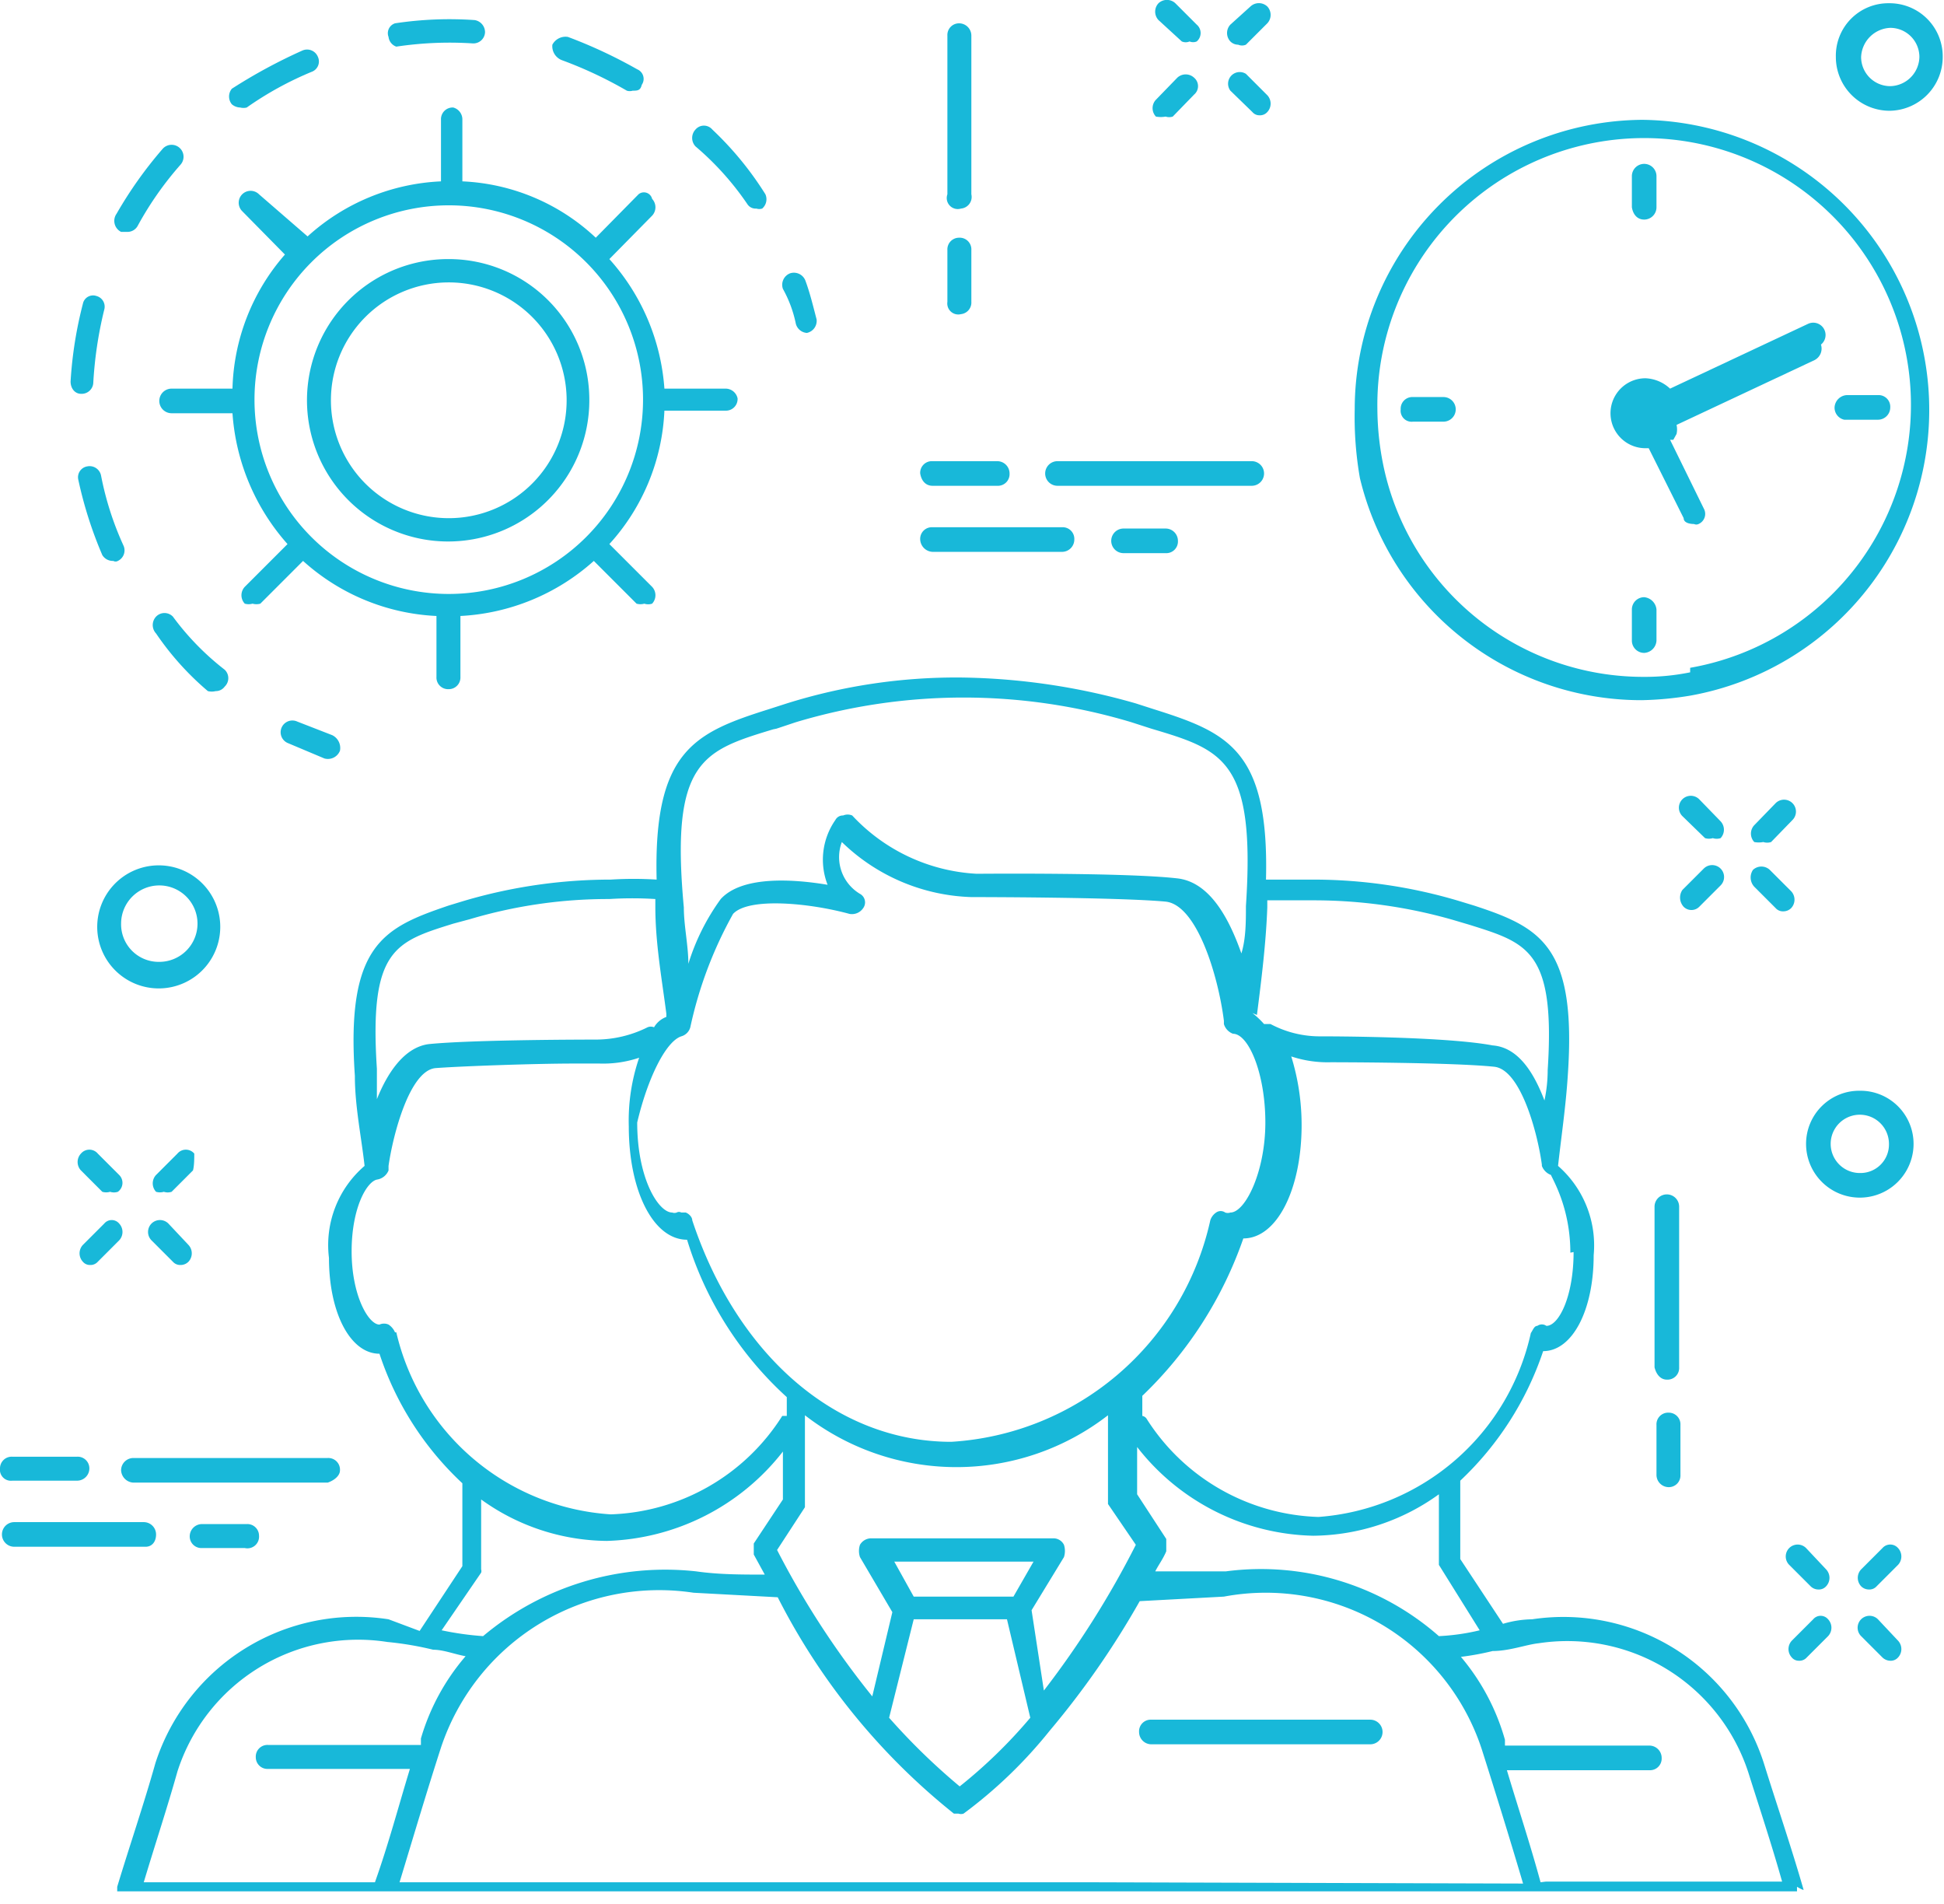 <svg xmlns="http://www.w3.org/2000/svg" viewBox="0 0 30.02 29.39"><defs><style>.cls-1{fill:#18b8d9;}</style></defs><title>Asset 4</title><g id="Layer_2" data-name="Layer 2"><g id="Capa_1" data-name="Capa 1"><path class="cls-1" d="M5.25,11.59a.22.22,0,0,0-.12-.24l-.54-.21a.18.18,0,1,0-.15.33l.57.24h0A.2.2,0,0,0,5.25,11.59Z"/><path class="cls-1" d="M6.12.72h0A5.54,5.54,0,0,1,7.3.67.18.18,0,0,0,7.49.5.19.19,0,0,0,7.33.31,5.63,5.63,0,0,0,6.1.36.16.16,0,0,0,6,.57.18.18,0,0,0,6.12.72Z"/><path class="cls-1" d="M3.71,1.66a.2.2,0,0,0,.1,0,5.18,5.18,0,0,1,1-.55.17.17,0,0,0,.1-.23.18.18,0,0,0-.24-.1,8.23,8.23,0,0,0-1.09.59.19.19,0,0,0,0,.24A.21.21,0,0,0,3.71,1.66Z"/><path class="cls-1" d="M11.54,3.15a.15.15,0,0,0,.14.07.15.15,0,0,0,.09,0A.19.19,0,0,0,11.82,3,5.06,5.06,0,0,0,11,2a.17.17,0,0,0-.26,0,.19.19,0,0,0,0,.26A4.44,4.44,0,0,1,11.54,3.15Z"/><path class="cls-1" d="M1.25,6.08h0a.18.18,0,0,0,.19-.16,6.15,6.15,0,0,1,.17-1.14.17.17,0,0,0-.12-.21.16.16,0,0,0-.21.12,6.24,6.24,0,0,0-.19,1.2C1.09,6,1.16,6.08,1.25,6.08Z"/><path class="cls-1" d="M1.87,3.58s0,0,.09,0a.18.18,0,0,0,.17-.1,5.13,5.13,0,0,1,.66-.94.18.18,0,1,0-.28-.24,6.37,6.37,0,0,0-.71,1A.19.19,0,0,0,1.87,3.58Z"/><path class="cls-1" d="M1.75,8.66a.07.07,0,0,0,.07,0,.18.18,0,0,0,.09-.23,4.78,4.78,0,0,1-.35-1.09.18.18,0,0,0-.21-.14.17.17,0,0,0-.14.21,6.28,6.28,0,0,0,.37,1.16A.19.19,0,0,0,1.75,8.66Z"/><path class="cls-1" d="M8.68.93a6.41,6.41,0,0,1,1,.47.15.15,0,0,0,.09,0c.07,0,.12,0,.14-.09a.16.16,0,0,0-.07-.24A7.48,7.48,0,0,0,8.77.57a.23.23,0,0,0-.24.12A.23.23,0,0,0,8.68.93Z"/><path class="cls-1" d="M3.21,10.67a.25.25,0,0,0,.12,0,.17.17,0,0,0,.14-.07.18.18,0,0,0,0-.26,4.14,4.14,0,0,1-.8-.82.18.18,0,0,0-.26,0,.19.19,0,0,0,0,.26A4.42,4.42,0,0,0,3.21,10.67Z"/><path class="cls-1" d="M12.29,5a.19.19,0,0,0,.17.14h0a.19.19,0,0,0,.15-.21c-.05-.19-.1-.4-.17-.59a.19.19,0,0,0-.24-.12.19.19,0,0,0-.11.24A1.88,1.88,0,0,1,12.29,5Z"/><path class="cls-1" d="M9.86,3l-.66.67A3.21,3.21,0,0,0,7.14,2.8V1.85A.19.19,0,0,0,7,1.66a.18.18,0,0,0-.19.19V2.8a3.28,3.28,0,0,0-2.06.85L4,3a.18.18,0,0,0-.26.26l.66.67A3.27,3.27,0,0,0,3.59,6H2.65a.19.19,0,0,0,0,.38h.94A3.39,3.39,0,0,0,4.44,8.4l-.66.66a.19.19,0,0,0,0,.26.22.22,0,0,0,.12,0,.22.22,0,0,0,.12,0l.66-.66a3.3,3.3,0,0,0,2.06.85v.94a.18.18,0,0,0,.19.19.18.18,0,0,0,.18-.19V9.51a3.34,3.34,0,0,0,2.06-.85l.66.66a.22.22,0,0,0,.12,0,.19.19,0,0,0,.12,0,.19.19,0,0,0,0-.26L9.41,8.4a3.27,3.27,0,0,0,.85-2.06h.94a.18.18,0,0,0,.19-.19A.19.19,0,0,0,11.2,6h-.94a3.34,3.34,0,0,0-.85-2l.66-.67a.19.19,0,0,0,0-.26A.13.13,0,0,0,9.86,3Zm.07,3.17a3,3,0,1,1-3-3A3,3,0,0,1,9.93,6.15Z"/><path class="cls-1" d="M6.93,4A2.18,2.18,0,1,0,9.1,6.13,2.17,2.17,0,0,0,6.93,4Zm0,4A1.82,1.82,0,1,1,8.75,6.15,1.82,1.82,0,0,1,6.93,8Z"/><path class="cls-1" d="M21.16,26.55H17.78a.18.18,0,0,0-.19.19.19.19,0,0,0,.19.19h3.38a.19.19,0,0,0,0-.38Z"/><path class="cls-1" d="M27.85,29.17c-.19-.66-.41-1.3-.6-1.91A3.25,3.25,0,0,0,23.66,25a1.65,1.65,0,0,0-.45.07l-.66-1V22.86a4.87,4.87,0,0,0,1.28-2c.45,0,.78-.63.78-1.48A1.63,1.63,0,0,0,24.06,18v0c.05-.45.12-.92.15-1.39.14-2-.41-2.29-1.45-2.63l-.23-.07a7.85,7.85,0,0,0-2.27-.33c-.24,0-.48,0-.71,0,.05-2-.59-2.27-1.73-2.63l-.28-.09a10.18,10.18,0,0,0-2.7-.4,8.75,8.75,0,0,0-2.69.4l-.28.09c-1.14.36-1.78.64-1.73,2.63a5.62,5.62,0,0,0-.71,0,8,8,0,0,0-2.27.33l-.23.07c-1,.34-1.59.6-1.45,2.63,0,.47.1.94.15,1.39v0a1.61,1.61,0,0,0-.55,1.42c0,.85.33,1.48.78,1.48a4.77,4.77,0,0,0,1.28,2v1.28l-.66,1L6,25a3.26,3.26,0,0,0-3.6,2.22c-.18.64-.4,1.28-.59,1.91v0h0v.07l0,0,0,0,0,0,0,0H27.75s0,0,0,0,0,0,0,0l0,0,0,0v-.07h0v0S27.87,29.2,27.85,29.17Zm-5-4a3.39,3.39,0,0,1-.63.09,4.16,4.16,0,0,0-3.29-1c-.35,0-.71,0-1.09,0,.05-.1.12-.19.17-.31v-.19l-.45-.69v-.73a3.54,3.54,0,0,0,2.72,1.37,3.36,3.36,0,0,0,1.94-.64v1.09a0,0,0,0,0,0,0v0ZM14.11,25h1.44l.36,1.52a7.73,7.73,0,0,1-1.09,1.06,9.92,9.92,0,0,1-1.09-1.06Zm0-.35-.3-.54h2.15l-.31.54Zm1.82.21.5-.82a.31.31,0,0,0,0-.19.18.18,0,0,0-.16-.1H13.45a.2.2,0,0,0-.17.1.3.3,0,0,0,0,.19l.5.85-.31,1.3A13.21,13.21,0,0,1,12,23.93l.43-.66v0a0,0,0,0,1,0,0V21.85a3.82,3.82,0,0,0,4.68,0v1.37a0,0,0,0,0,0,0v0l.43.63a14.16,14.16,0,0,1-1.42,2.25Zm8.37-5.53c0,.69-.23,1.14-.42,1.14h0a.12.12,0,0,0-.14,0c-.05,0-.07.07-.1.11a3.63,3.63,0,0,1-3.28,2.84,3.26,3.26,0,0,1-2.65-1.51.1.1,0,0,0-.07-.05v-.31a6.15,6.15,0,0,0,1.56-2.43h0c.52,0,.9-.76.9-1.75a3.58,3.58,0,0,0-.16-1.06,1.78,1.78,0,0,0,.61.09s1.87,0,2.53.07c.4.05.66,1,.73,1.51h0V18h0v0a.24.24,0,0,0,.14.14C24,18.25,24.25,18.68,24.25,19.34Zm-4.89-3.66c.07-.55.14-1.11.16-1.66V13.9l.71,0a7.8,7.8,0,0,1,2.15.3l.27.08c.89.28,1.32.4,1.2,2.24a2.26,2.26,0,0,1-.05.47c-.16-.42-.4-.82-.8-.85C22.31,16,20.49,16,20.4,16a1.62,1.62,0,0,1-.78-.19s-.07,0-.1,0a1.41,1.41,0,0,0-.18-.17Zm-7.42-4.42.3-.1a9,9,0,0,1,5.18,0l.31.1c1.11.33,1.61.49,1.46,2.74,0,.24,0,.5-.07.73-.19-.54-.49-1.11-1-1.16-.8-.09-3-.07-3.09-.07a2.83,2.83,0,0,1-1.92-.9.18.18,0,0,0-.14,0,.13.13,0,0,0-.12.07,1.07,1.07,0,0,0-.12,1c-.54-.09-1.32-.14-1.65.22a3.4,3.4,0,0,0-.5,1c0-.28-.07-.59-.07-.87C10.35,11.75,10.85,11.59,11.94,11.26ZM10.52,16a.2.2,0,0,0,.14-.14v0a6.3,6.3,0,0,1,.66-1.75c.24-.26,1.18-.17,1.8,0a.21.21,0,0,0,.21-.09.15.15,0,0,0-.05-.22A.66.66,0,0,1,13,13a3,3,0,0,0,2,.85s2.25,0,3,.07c.48.05.81,1.13.9,1.84h0v.05h0v0a.23.23,0,0,0,.14.15c.24,0,.5.61.5,1.37s-.31,1.39-.54,1.39a.12.12,0,0,1-.08,0,.12.12,0,0,0-.14,0,.23.23,0,0,0-.09.12,4.37,4.37,0,0,1-4,3.42c-1.78,0-3.31-1.34-4-3.42,0-.05-.05-.1-.1-.12l-.07,0a.07.07,0,0,0-.07,0,.1.1,0,0,1-.07,0c-.21,0-.54-.52-.54-1.39C10,16.65,10.28,16.08,10.52,16ZM7,14.26l.26-.07a7.48,7.48,0,0,1,2.15-.31,5.65,5.65,0,0,1,.71,0v.12c0,.56.1,1.11.17,1.65v.05a.37.37,0,0,0-.19.16.13.13,0,0,0-.1,0,1.79,1.79,0,0,1-.8.19c-.07,0-1.89,0-2.58.07-.38.05-.64.45-.8.85,0-.17,0-.33,0-.47C5.7,14.66,6.1,14.54,7,14.26Zm-.9,6.31A.27.27,0,0,0,6,20.45a.17.17,0,0,0-.14,0h0c-.17,0-.43-.45-.43-1.13s.24-1.09.4-1.11A.23.23,0,0,0,6,18.07v0H6V18H6c.07-.49.33-1.48.73-1.51s1.54-.07,2.13-.07h.4a1.74,1.74,0,0,0,.61-.09,3,3,0,0,0-.16,1.06c0,1,.38,1.75.9,1.75h0a5.42,5.42,0,0,0,1.54,2.43v.29l-.07,0a3.26,3.26,0,0,1-2.65,1.52A3.64,3.64,0,0,1,6.12,20.57Zm1.33,3.71h0a.08.08,0,0,0,0-.05V23.15a3.36,3.36,0,0,0,1.94.64,3.58,3.58,0,0,0,2.72-1.38v.74l-.45.68v0s0,0,0,0V24l.17.31c-.36,0-.71,0-1.06-.05a4.37,4.37,0,0,0-3.29,1,4.63,4.63,0,0,1-.64-.09ZM5.79,29.06H2.22c.17-.57.36-1.14.52-1.71a2.93,2.93,0,0,1,3.24-2,5,5,0,0,1,.71.12c.16,0,.33.07.5.1a3.41,3.41,0,0,0-.69,1.27s0,.05,0,.1H4.14a.18.18,0,0,0-.19.19.18.18,0,0,0,.19.18H6.33C6.15,27.9,6,28.47,5.79,29.06Zm11,0H6.17c.21-.69.42-1.4.64-2.08a3.55,3.55,0,0,1,3.9-2.39l1.3.07A10.15,10.15,0,0,0,14.73,28h0l.07,0h0a.12.12,0,0,0,.08,0h0a7.15,7.15,0,0,0,1.33-1.28,13.14,13.14,0,0,0,1.39-2l1.3-.07A3.51,3.51,0,0,1,22.88,27c.21.66.43,1.37.64,2.08Zm7,0c-.16-.59-.35-1.16-.52-1.73h2.2a.18.18,0,0,0,.19-.19.19.19,0,0,0-.19-.19H23.24s0,0,0-.09a3.42,3.42,0,0,0-.68-1.28,4.21,4.21,0,0,0,.49-.09c.26,0,.52-.1.71-.12a2.94,2.94,0,0,1,3.24,2c.17.54.36,1.11.52,1.68H23.87Z"/><path class="cls-1" d="M14.84,3.22A.18.18,0,0,0,15,3V.55a.19.19,0,0,0-.19-.19.18.18,0,0,0-.18.19V3A.17.17,0,0,0,14.84,3.22Z"/><path class="cls-1" d="M14.84,4.85A.18.18,0,0,0,15,4.66v-.8a.18.18,0,0,0-.19-.19.18.18,0,0,0-.18.19v.8A.17.17,0,0,0,14.84,4.85Z"/><path class="cls-1" d="M25.74,21.3a.18.18,0,0,0,.19-.19V18.63a.19.19,0,1,0-.38,0v2.48C25.58,21.23,25.65,21.3,25.74,21.3Z"/><path class="cls-1" d="M25.58,22.77a.19.19,0,0,0,.19.19.18.18,0,0,0,.18-.19V22a.18.18,0,0,0-.18-.19.18.18,0,0,0-.19.19Z"/><path class="cls-1" d="M18.25.64a.15.15,0,0,0,.12,0,.14.14,0,0,0,.11,0,.17.17,0,0,0,0-.26L18.15.05a.19.19,0,0,0-.26,0,.19.19,0,0,0,0,.26Z"/><path class="cls-1" d="M19.34,1.73a.14.14,0,0,0,.11.05.15.15,0,0,0,.12-.05.19.19,0,0,0,0-.26l-.33-.33A.18.18,0,0,0,19,1.4Z"/><path class="cls-1" d="M18,1.8a.18.18,0,0,0,.11,0l.33-.34a.17.17,0,0,0,0-.26.19.19,0,0,0-.26,0l-.33.34a.19.19,0,0,0,0,.26A.42.42,0,0,0,18,1.8Z"/><path class="cls-1" d="M19.12.69a.15.15,0,0,0,.12,0l.33-.33a.19.19,0,0,0,0-.26.19.19,0,0,0-.26,0L19,.38a.19.19,0,0,0,0,.26A.17.17,0,0,0,19.12.69Z"/><path class="cls-1" d="M26.33,12.94a.21.21,0,0,0,.12,0,.19.19,0,0,0,.12,0,.19.19,0,0,0,0-.26l-.33-.34a.18.18,0,1,0-.26.26Z"/><path class="cls-1" d="M27.09,13.69l.33.33a.15.15,0,0,0,.12.05.17.17,0,0,0,.12-.05.19.19,0,0,0,0-.26l-.33-.33a.19.19,0,0,0-.26,0A.21.21,0,0,0,27.09,13.69Z"/><path class="cls-1" d="M26,14a.17.17,0,0,0,.24,0l.33-.33a.18.18,0,0,0-.26-.26l-.33.33A.21.21,0,0,0,26,14Z"/><path class="cls-1" d="M27.23,13a.19.19,0,0,0,.12,0l.33-.34a.18.18,0,1,0-.26-.26l-.33.34a.19.19,0,0,0,0,.26A.37.37,0,0,0,27.23,13Z"/><path class="cls-1" d="M27.89,23.9a.18.18,0,0,0-.26.26l.33.33a.17.17,0,0,0,.12.05.15.15,0,0,0,.12-.05.19.19,0,0,0,0-.26Z"/><path class="cls-1" d="M29,25a.18.18,0,1,0-.26.26l.33.33a.18.18,0,0,0,.12.05.15.15,0,0,0,.12-.05.19.19,0,0,0,0-.26Z"/><path class="cls-1" d="M28,25l-.33.33a.19.19,0,0,0,0,.26.14.14,0,0,0,.11.05.15.15,0,0,0,.12-.05l.33-.33a.19.19,0,0,0,0-.26A.15.15,0,0,0,28,25Z"/><path class="cls-1" d="M29.07,23.9l-.33.33a.19.19,0,0,0,0,.26.17.17,0,0,0,.12.05.15.15,0,0,0,.12-.05l.33-.33a.19.19,0,0,0,0-.26A.16.16,0,0,0,29.07,23.9Z"/><path class="cls-1" d="M1.84,18.14l-.33-.33a.17.17,0,0,0-.26,0,.19.19,0,0,0,0,.26l.33.33a.21.21,0,0,0,.12,0,.19.19,0,0,0,.12,0A.17.17,0,0,0,1.84,18.14Z"/><path class="cls-1" d="M2.6,18.89a.18.18,0,1,0-.26.26l.33.33a.15.15,0,0,0,.12.05.17.17,0,0,0,.12-.05.19.19,0,0,0,0-.26Z"/><path class="cls-1" d="M1.61,18.89l-.33.33a.19.19,0,0,0,0,.26.14.14,0,0,0,.11.05.15.15,0,0,0,.12-.05l.33-.33a.19.19,0,0,0,0-.26A.15.15,0,0,0,1.61,18.89Z"/><path class="cls-1" d="M3,17.81a.17.17,0,0,0-.26,0l-.33.33a.19.19,0,0,0,0,.26.21.21,0,0,0,.12,0,.19.19,0,0,0,.12,0l.33-.33C3,18,3,17.88,3,17.81Z"/><path class="cls-1" d="M29.19,1.71A.83.83,0,0,0,30,.88a.82.82,0,0,0-.83-.83.81.81,0,0,0-.82.83A.83.83,0,0,0,29.19,1.71Zm0-1.28a.45.45,0,0,1,.45.45.46.46,0,0,1-.45.45.45.45,0,0,1-.45-.45A.47.47,0,0,1,29.19.43Z"/><path class="cls-1" d="M3.4,14.26a.95.95,0,1,0-.94,1A.95.95,0,0,0,3.4,14.26Zm-1.53,0a.59.59,0,1,1,.59.59A.58.58,0,0,1,1.87,14.26Z"/><path class="cls-1" d="M28.72,16.84a.82.82,0,0,0-.83.82.83.83,0,0,0,1.66,0A.82.82,0,0,0,28.72,16.84Zm0,1.27a.45.45,0,1,1,0-.9.45.45,0,0,1,.45.45A.44.44,0,0,1,28.72,18.11Z"/><path class="cls-1" d="M16.33,7.5h3a.19.19,0,0,0,0-.38h-3a.19.19,0,0,0,0,.38Z"/><path class="cls-1" d="M14.4,7.5h1a.18.18,0,0,0,.19-.19.19.19,0,0,0-.19-.19h-1a.18.18,0,0,0-.19.19C14.23,7.43,14.3,7.5,14.4,7.5Z"/><path class="cls-1" d="M14.4,8.52h2a.19.19,0,0,0,.19-.19.18.18,0,0,0-.19-.19h-2a.18.18,0,0,0-.19.19A.2.2,0,0,0,14.4,8.52Z"/><path class="cls-1" d="M17.35,8.16a.19.19,0,1,0,0,.38H18a.18.18,0,0,0,.19-.19A.19.19,0,0,0,18,8.16Z"/><path class="cls-1" d="M5.25,22.7a.18.18,0,0,0-.19-.19h-3a.19.19,0,0,0-.19.19.2.2,0,0,0,.19.19h3C5.15,22.86,5.25,22.79,5.25,22.7Z"/><path class="cls-1" d="M.19,22.86h1a.19.19,0,0,0,.19-.19.18.18,0,0,0-.19-.18h-1a.18.18,0,0,0-.19.18A.17.17,0,0,0,.19,22.86Z"/><path class="cls-1" d="M2.41,23.69a.19.19,0,0,0-.19-.19h-2a.19.19,0,0,0,0,.38H2.25C2.34,23.88,2.41,23.81,2.41,23.69Z"/><path class="cls-1" d="M3.12,23.53a.19.19,0,0,0-.19.18.18.18,0,0,0,.19.19h.66A.18.18,0,0,0,4,23.71a.18.18,0,0,0-.19-.18Z"/><path class="cls-1" d="M25.39,1.85a4.47,4.47,0,0,0-4.47,4.47A5.47,5.47,0,0,0,21,7.38a4.47,4.47,0,0,0,4.35,3.43,5.11,5.11,0,0,0,.75-.07,4.48,4.48,0,0,0-.75-8.89Zm.71,8.53a3.49,3.49,0,0,1-.71.07,4.1,4.1,0,0,1-4-3.14,4.44,4.44,0,0,1-.12-1,4.12,4.12,0,1,1,4.83,4Z"/><path class="cls-1" d="M25.39,3.39a.19.19,0,0,0,.19-.19V2.72a.19.19,0,0,0-.38,0V3.2C25.22,3.32,25.29,3.39,25.39,3.39Z"/><path class="cls-1" d="M27.92,5,25.79,6a.59.59,0,0,0-.38-.16.54.54,0,1,0,0,1.08h.05L26,8c0,.07.09.09.16.09a.08.08,0,0,0,.07,0,.17.17,0,0,0,.08-.24l-.52-1.06,0,0,.05,0s0,0,.05-.09,0,0,0,0a.32.32,0,0,0,0-.14v0l2.13-1a.2.2,0,0,0,.1-.24A.19.19,0,0,0,27.92,5ZM25.2,6.32Z"/><path class="cls-1" d="M22.29,6.13h-.47a.18.18,0,0,0-.19.19.17.17,0,0,0,.19.19h.47a.19.19,0,1,0,0-.38Z"/><path class="cls-1" d="M25.39,9.22a.19.19,0,0,0-.19.19v.48a.19.19,0,0,0,.19.19.2.2,0,0,0,.19-.19V9.41A.21.21,0,0,0,25.39,9.22Z"/><path class="cls-1" d="M28.48,6.48H29a.19.19,0,0,0,.19-.19A.18.18,0,0,0,29,6.1h-.48a.2.2,0,0,0-.19.19A.19.19,0,0,0,28.48,6.48Z"/></g></g></svg>